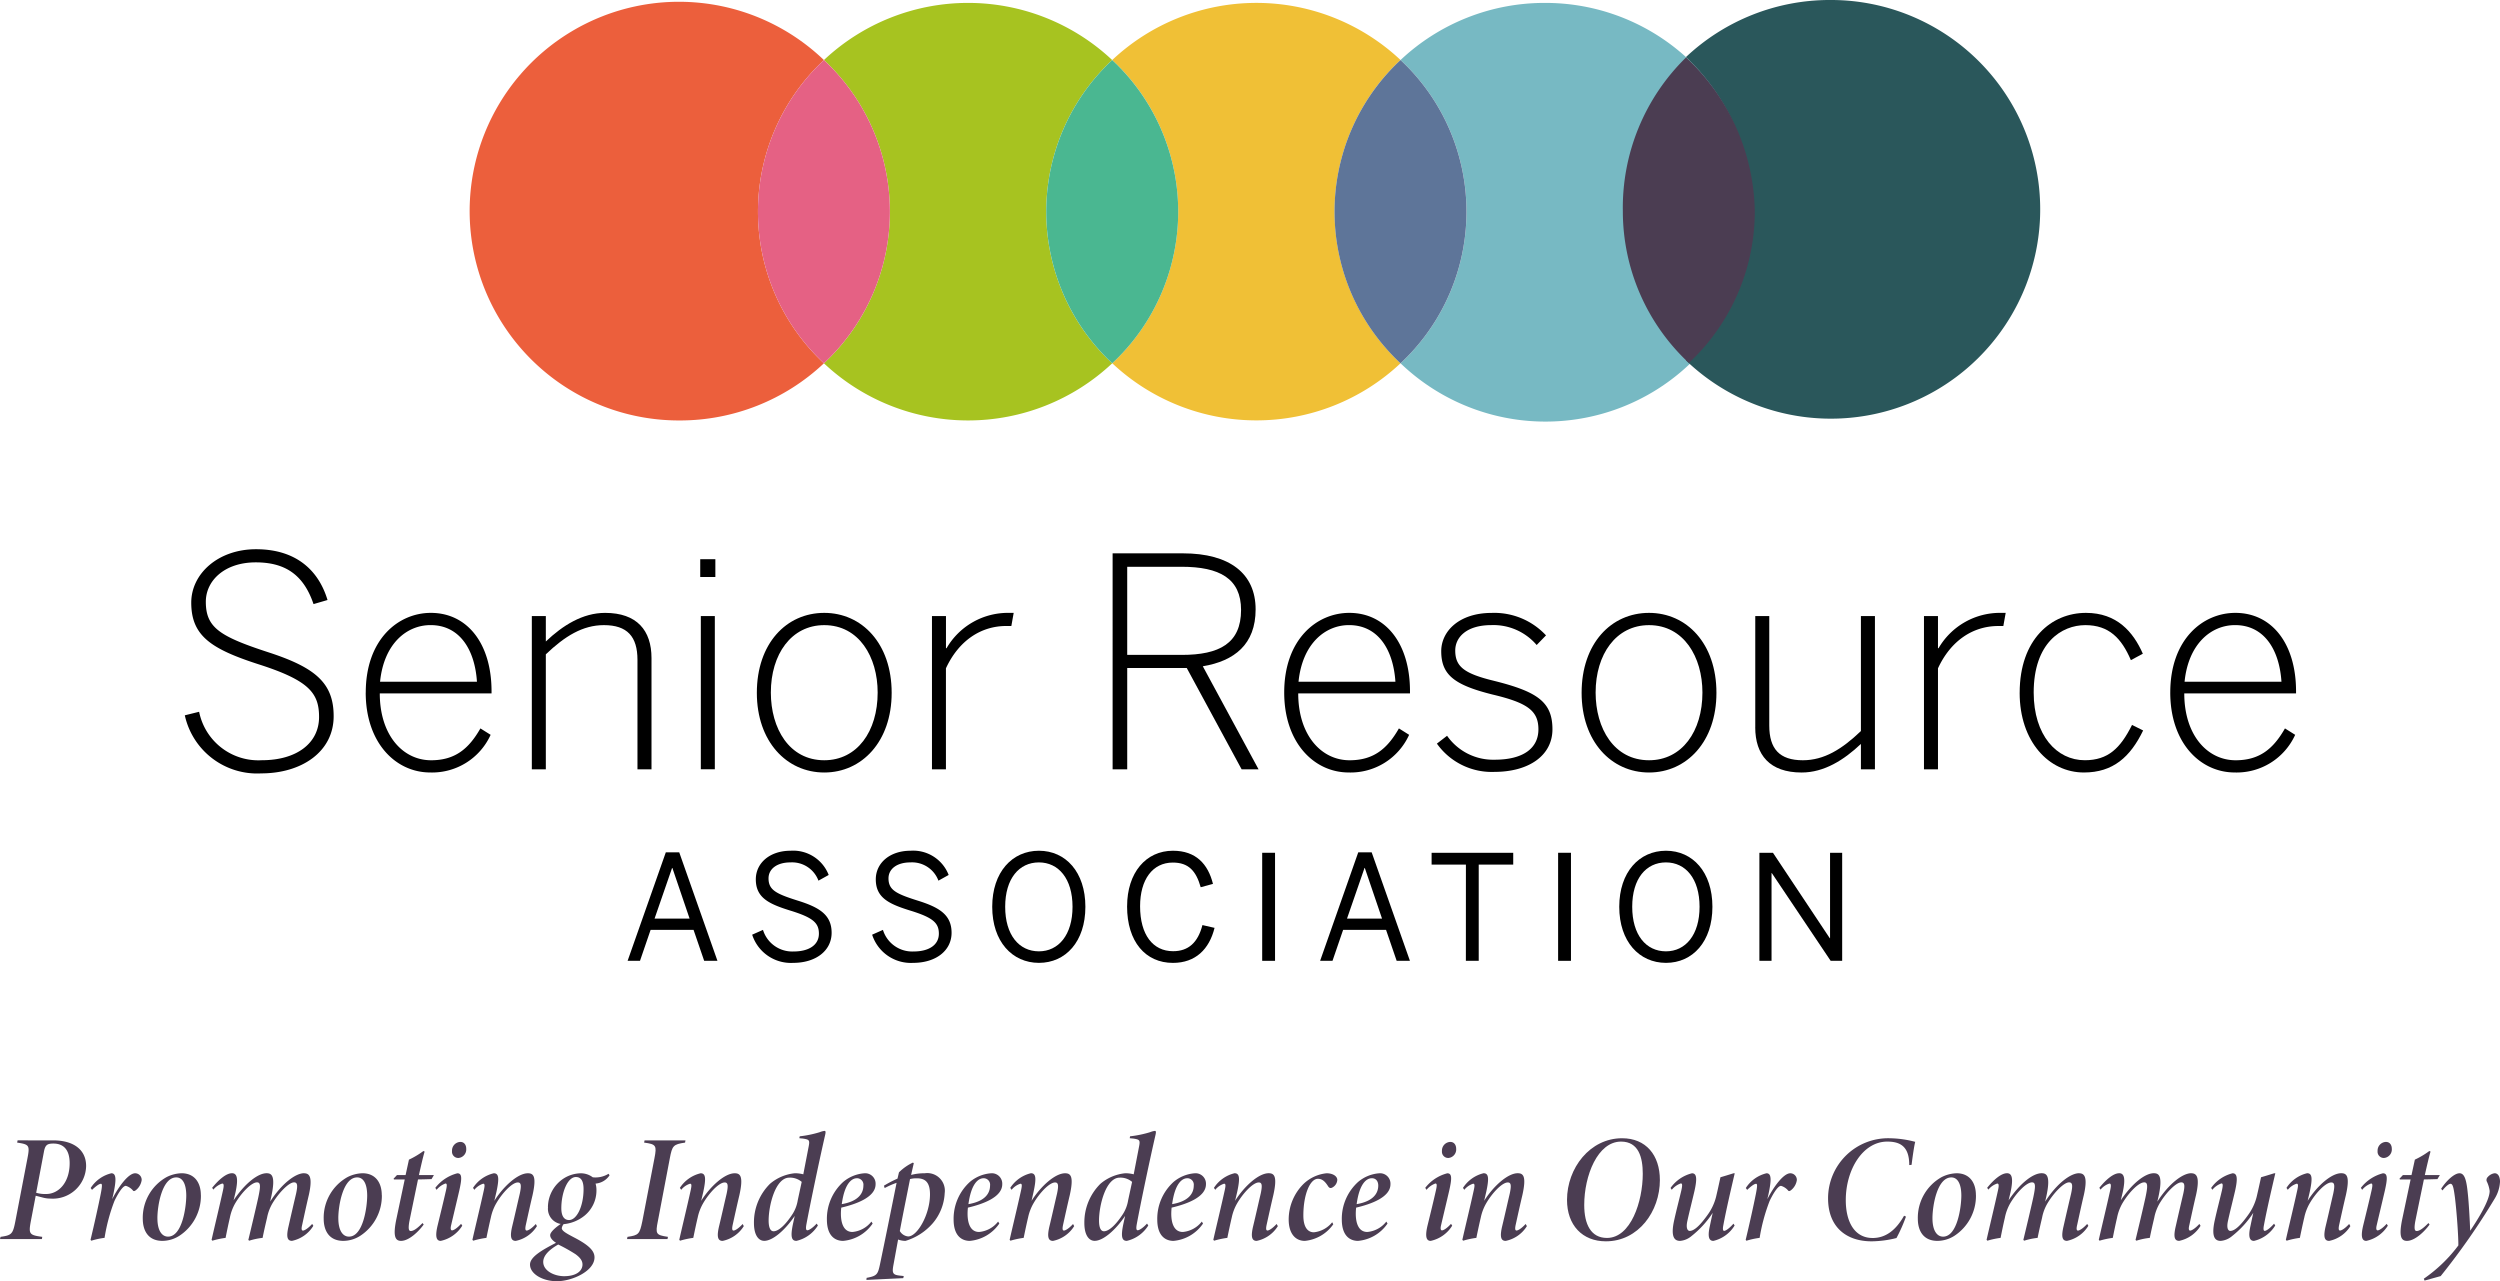 <svg xmlns="http://www.w3.org/2000/svg" xmlns:xlink="http://www.w3.org/1999/xlink" width="282.578" height="144.818" viewBox="0 0 282.578 144.818">
  <defs>
    <clipPath id="clip-path">
      <rect id="Rectangle_562" data-name="Rectangle 562" width="282.578" height="144.818" fill="none"/>
    </clipPath>
  </defs>
  <g id="Group_691" data-name="Group 691" transform="translate(0 0)">
    <g id="Group_606" data-name="Group 606" transform="translate(0 0)" clip-path="url(#clip-path)">
      <path id="Path_63" data-name="Path 63" d="M6.01,87.113c2.373,0,3.73,1.113,3.724,2.9A3.763,3.763,0,0,1,5.72,93.693a3.331,3.331,0,0,1-.821-.1l-.863-.223L3.51,96.123c-.3,1.567-.241,1.693,1.264,1.894l-.038.25H0l.062-.25c1.3-.183,1.4-.327,1.7-1.894L3.1,89.156c.286-1.483.206-1.586-1.162-1.792l.052-.252ZM4.088,93.035a3.616,3.616,0,0,0,1.141.139c1.361,0,2.644-1.252,2.644-3.486,0-1.457-.641-2.215-1.838-2.215-.7,0-.931.164-1.073.944Z" transform="translate(0 41.785)" fill="#4b3d52"/>
      <path id="Path_64" data-name="Path 64" d="M6.931,91.292a3.846,3.846,0,0,1,2.336-1.666c.567,0,.576.722.223,2.372l-.13.558c.756-1.481,1.851-2.93,2.6-2.93a.745.745,0,0,1,.735.774,1.783,1.783,0,0,1-.688,1.162c-.13.078-.21.12-.3.01a1.666,1.666,0,0,0-.8-.524c-.414,0-1.028,1.162-1.287,1.7A20.469,20.469,0,0,0,8.5,96.925,8.856,8.856,0,0,0,7,97.249l-.086-.1c.423-1.753.929-4.048,1.153-5.191.182-.925.169-1.144.022-1.144-.238,0-.673.374-1.009.688Z" transform="translate(3.319 42.99)" fill="#4b3d52"/>
      <path id="Path_65" data-name="Path 65" d="M17.476,92.107A5.387,5.387,0,0,1,15.03,96.7a3.6,3.6,0,0,1-1.9.567c-1.647,0-2.225-1.2-2.225-2.507a5.266,5.266,0,0,1,2.7-4.705,3.98,3.98,0,0,1,1.684-.431c1.426,0,2.181,1.012,2.181,2.481m-4.91,2.606c0,1.429.528,2.077,1.2,2.077,1.611,0,2.061-3.354,2.061-4.651-.006-1.423-.478-2.043-1.129-2.043-1.613,0-2.135,3.208-2.135,4.617" transform="translate(5.233 42.99)" fill="#4b3d52"/>
      <path id="Path_66" data-name="Path 66" d="M26.608,89.626c.59,0,1.017.36.546,2.462-.269,1.135-.5,2.215-.756,3.39-.107.444-.062.627.092.627s.547-.21,1.043-.753l.132.213a3.714,3.714,0,0,1-2.412,1.7c-.512,0-.687-.4-.383-1.674.291-1.295.559-2.446.851-3.687.2-.929.145-1.25-.241-1.25-.57,0-1.7,1.147-2.428,2.357a5.1,5.1,0,0,0-.621,1.66c-.172.722-.371,1.588-.5,2.258a7.651,7.651,0,0,0-1.514.318l-.1-.084c.389-1.62.806-3.365,1.117-4.769.28-1.305.284-1.74-.138-1.74-.608,0-1.7,1.1-2.437,2.326a5.337,5.337,0,0,0-.633,1.691c-.17.722-.348,1.588-.479,2.258a9.426,9.426,0,0,0-1.492.318l-.092-.1c.419-1.839.866-3.667,1.289-5.587.126-.574.1-.772-.086-.772a2.12,2.12,0,0,0-1,.687l-.138-.206c.79-.978,1.616-1.648,2.246-1.648.559,0,.734.574.4,2.134l-.223.929c1.311-1.958,2.773-3.063,3.729-3.063.577,0,1.046.287.53,2.649l-.126.559c1.363-2.117,2.913-3.208,3.823-3.208" transform="translate(7.752 42.99)" fill="#4b3d52"/>
      <path id="Path_67" data-name="Path 67" d="M31.3,92.107A5.387,5.387,0,0,1,28.85,96.7a3.6,3.6,0,0,1-1.9.567c-1.647,0-2.225-1.2-2.225-2.507a5.266,5.266,0,0,1,2.7-4.705,3.98,3.98,0,0,1,1.684-.431c1.426,0,2.181,1.012,2.181,2.481m-4.91,2.606c0,1.429.528,2.077,1.2,2.077,1.611,0,2.061-3.354,2.061-4.651-.006-1.423-.478-2.043-1.129-2.043-1.613,0-2.135,3.208-2.135,4.617" transform="translate(11.862 42.99)" fill="#4b3d52"/>
      <path id="Path_68" data-name="Path 68" d="M34.354,91.1c-.521.016-1,.03-1.529.038-.57,2.754-.914,4.424-.985,4.782-.126.761-.078,1.046.167,1.046.33,0,.747-.308,1.329-.9l.13.17c-.576.8-1.668,1.845-2.56,1.845-.666,0-.94-.531-.51-2.544l.928-4.4H30.1l-.034-.09.383-.405h.972L31.8,88.9a9.327,9.327,0,0,0,1.634-.975l.138.062c-.206.691-.439,1.746-.645,2.656h1.694Z" transform="translate(14.424 42.176)" fill="#4b3d52"/>
      <path id="Path_69" data-name="Path 69" d="M36.3,96.7a3.789,3.789,0,0,1-2.434,1.719c-.508,0-.654-.513-.339-1.792.389-1.605.642-2.632.934-3.909.126-.574.126-.786-.056-.786a2.276,2.276,0,0,0-1.009.718l-.142-.229a4.621,4.621,0,0,1,2.489-1.642c.547,0,.534.574.209,2.006-.3,1.29-.608,2.567-.906,3.846-.108.444-.034.6.1.6.163,0,.53-.2,1.021-.74Zm.448-8.689a.964.964,0,0,1-.883,1.036.708.708,0,0,1-.722-.784.978.978,0,0,1,.934-1.031c.462,0,.672.37.672.78" transform="translate(15.95 41.84)" fill="#4b3d52"/>
      <path id="Path_70" data-name="Path 70" d="M43.378,95.6a3.677,3.677,0,0,1-2.393,1.669c-.519,0-.7-.414-.392-1.691s.555-2.4.846-3.64c.2-.935.155-1.274-.219-1.274-.658,0-1.8,1.237-2.456,2.387a5.449,5.449,0,0,0-.595,1.577c-.17.716-.364,1.635-.5,2.3a9.425,9.425,0,0,0-1.492.32l-.092-.1c.363-1.61.866-3.667,1.289-5.589.126-.573.112-.753-.07-.753a2.094,2.094,0,0,0-1,.691l-.149-.22A3.855,3.855,0,0,1,38.5,89.626c.58,0,.63.574.3,2.11l-.237,1.006c1.073-1.7,2.69-3.116,3.788-3.116.613,0,1.021.3.528,2.492-.269,1.133-.5,2.185-.744,3.294-.114.51-.068.69.086.69s.528-.192,1.031-.741Z" transform="translate(17.312 42.99)" fill="#4b3d52"/>
      <path id="Path_71" data-name="Path 71" d="M44.373,95.287a.942.942,0,0,0-.294.536c0,.311.482.582,1.434,1.079,1.7.888,2.265,1.524,2.265,2.233,0,1.54-2.52,2.693-4.251,2.693-1.62,0-3.039-.83-3.039-1.882,0-.852,1.3-1.616,2.943-2.459-.442-.281-.675-.6-.663-.874.01-.318.516-.808,1.287-1.324Zm2.046,4.643c0-.441-.29-.789-.778-1.151a18.509,18.509,0,0,0-1.965-1.1c-1.011.58-1.694,1.24-1.694,1.966,0,1.022,1.27,1.614,2.359,1.614,1.415,0,2.079-.616,2.079-1.326m-3.906-6.494a3.9,3.9,0,0,1,1.866-3.28,3.716,3.716,0,0,1,1.8-.53,2.227,2.227,0,0,1,1.4.453,2.8,2.8,0,0,0,1.784-.4l.114.172a2.08,2.08,0,0,1-1.58.938,2.694,2.694,0,0,1,.1.771,3.67,3.67,0,0,1-1.358,2.863,4.39,4.39,0,0,1-2.385.954,1.741,1.741,0,0,1-1.731-1.944m4.016-2.029c0-.885-.272-1.357-.866-1.357-.956,0-1.647,1.787-1.647,3.53,0,.84.291,1.333.872,1.333.855,0,1.641-1.52,1.641-3.507" transform="translate(19.42 42.99)" fill="#4b3d52"/>
      <path id="Path_72" data-name="Path 72" d="M54.459,87.365c-1.333.194-1.452.348-1.721,1.767l-1.351,7.1c-.29,1.465-.228,1.58,1.139,1.786l-.052.25H47.9l.052-.25c1.265-.189,1.373-.3,1.682-1.786L51,89.131c.278-1.441.192-1.585-1.169-1.767l.052-.252h4.624Z" transform="translate(22.974 41.785)" fill="#4b3d52"/>
      <path id="Path_73" data-name="Path 73" d="M59.18,95.6a3.677,3.677,0,0,1-2.393,1.669c-.519,0-.7-.414-.392-1.691s.555-2.4.846-3.64c.2-.935.155-1.274-.219-1.274-.658,0-1.8,1.237-2.456,2.387a5.449,5.449,0,0,0-.595,1.577c-.17.716-.364,1.635-.5,2.3a9.425,9.425,0,0,0-1.492.32l-.092-.1c.363-1.61.866-3.667,1.289-5.589.126-.573.112-.753-.07-.753a2.094,2.094,0,0,0-1,.691l-.149-.22A3.855,3.855,0,0,1,54.3,89.626c.58,0,.63.574.3,2.11l-.237,1.006c1.073-1.7,2.69-3.116,3.788-3.116.613,0,1.021.3.528,2.492-.269,1.133-.5,2.185-.744,3.294-.114.51-.068.69.086.69s.528-.192,1.031-.741Z" transform="translate(24.891 42.99)" fill="#4b3d52"/>
      <path id="Path_74" data-name="Path 74" d="M64.82,97.079a3.876,3.876,0,0,1-2.425,1.74c-.537,0-.7-.432-.4-1.873L62.2,96c-1.132,1.672-2.517,2.816-3.442,2.816-.635,0-1.165-.626-1.165-2.02a6.145,6.145,0,0,1,1.82-4.433,5.088,5.088,0,0,1,2.81-1.188,3.825,3.825,0,0,1,.948.121l.607-3.143c.144-.744.052-.784-.657-.9-.138-.01-.283-.022-.4-.04L62.766,87a12.213,12.213,0,0,0,2.268-.468,2.133,2.133,0,0,1,.536-.144c.12,0,.154.1.068.468C64.9,90.092,63.9,94.9,63.515,96.987c-.08.465-.034.636.118.636s.547-.209,1.049-.756Zm-2.845-1.324a4.113,4.113,0,0,0,.571-1.54l.445-2.064a2.035,2.035,0,0,0-1.4-.479c-1.576,0-2.338,3.155-2.338,4.849,0,.8.2,1.213.558,1.213.545,0,1.324-.681,2.165-1.978" transform="translate(27.627 41.438)" fill="#4b3d52"/>
      <path id="Path_75" data-name="Path 75" d="M65,97.268c-.821,0-1.833-.475-1.833-2.421a5.616,5.616,0,0,1,1.86-4.257,4.166,4.166,0,0,1,2.367-.963,1.177,1.177,0,0,1,1.277,1.238c0,1.5-2.279,2.267-3.881,2.644a6.664,6.664,0,0,0-.04.684c0,1.068.314,2.067,1.305,2.067A3.067,3.067,0,0,0,68.2,95.086l.138.222A4.523,4.523,0,0,1,65,97.268m-.152-4.153c1.932-.333,2.444-1.268,2.444-2.1a.73.73,0,0,0-.719-.829c-.639,0-1.415.642-1.725,2.933" transform="translate(30.298 42.991)" fill="#4b3d52"/>
      <path id="Path_76" data-name="Path 76" d="M71.235,90.208a5.69,5.69,0,0,1,1.534-.189,1.987,1.987,0,0,1,2.264,2.242,5.656,5.656,0,0,1-1.351,3.409,6.615,6.615,0,0,1-3.079,1.99,2.349,2.349,0,0,1-.837-.154l-.515,2.813c-.189.99-.115,1.187.774,1.273l.379.041-.052.24-4.167.2.022-.234c1.2-.218,1.271-.41,1.518-1.557.522-2.489,1.281-6.24,1.87-9.186a9.373,9.373,0,0,0-1.348.595l-.08-.269a12.859,12.859,0,0,1,1.531-.8l.166-.707a5.583,5.583,0,0,1,1.576-1.105l.1.068Zm-1.27,6.346a1.22,1.22,0,0,0,.941.605c1.024,0,2.465-2.468,2.465-4.765,0-1.418-.587-1.807-1.5-1.807a3.034,3.034,0,0,0-.755.086c-.383,1.949-.795,3.931-1.156,5.88" transform="translate(31.747 42.598)" fill="#4b3d52"/>
      <path id="Path_77" data-name="Path 77" d="M74.678,97.268c-.821,0-1.833-.475-1.833-2.421A5.616,5.616,0,0,1,74.7,90.59a4.166,4.166,0,0,1,2.367-.963,1.177,1.177,0,0,1,1.277,1.238c0,1.5-2.279,2.267-3.881,2.644a6.666,6.666,0,0,0-.04.684c0,1.068.314,2.067,1.305,2.067a3.067,3.067,0,0,0,2.147-1.175l.138.222a4.523,4.523,0,0,1-3.34,1.961m-.152-4.153c1.932-.333,2.444-1.268,2.444-2.1a.73.73,0,0,0-.719-.829c-.639,0-1.415.642-1.725,2.933" transform="translate(34.942 42.991)" fill="#4b3d52"/>
      <path id="Path_78" data-name="Path 78" d="M84.418,95.6a3.677,3.677,0,0,1-2.393,1.669c-.519,0-.7-.414-.392-1.691s.555-2.4.846-3.64c.2-.935.155-1.274-.219-1.274-.658,0-1.8,1.237-2.456,2.387a5.449,5.449,0,0,0-.595,1.577c-.17.716-.364,1.635-.5,2.3a9.425,9.425,0,0,0-1.492.32l-.092-.1c.363-1.61.866-3.667,1.289-5.589.126-.573.112-.753-.07-.753a2.094,2.094,0,0,0-1,.691l-.149-.22a3.855,3.855,0,0,1,2.332-1.656c.58,0,.63.574.3,2.11L79.6,92.742c1.073-1.7,2.69-3.116,3.788-3.116.613,0,1.021.3.528,2.492-.269,1.133-.5,2.185-.744,3.294-.114.51-.068.69.086.69s.528-.192,1.031-.741Z" transform="translate(36.997 42.99)" fill="#4b3d52"/>
      <path id="Path_79" data-name="Path 79" d="M90.058,97.079a3.876,3.876,0,0,1-2.425,1.74c-.537,0-.7-.432-.4-1.873L87.44,96c-1.132,1.672-2.517,2.816-3.442,2.816-.635,0-1.165-.626-1.165-2.02a6.145,6.145,0,0,1,1.82-4.433,5.089,5.089,0,0,1,2.81-1.188,3.825,3.825,0,0,1,.948.121l.607-3.143c.144-.744.052-.784-.657-.9-.138-.01-.283-.022-.4-.04L88,87a12.214,12.214,0,0,0,2.268-.468,2.133,2.133,0,0,1,.536-.144c.12,0,.154.1.068.468-.74,3.233-1.742,8.038-2.123,10.128-.08.465-.034.636.118.636s.547-.209,1.049-.756Zm-2.845-1.324a4.113,4.113,0,0,0,.571-1.54l.445-2.064a2.035,2.035,0,0,0-1.4-.479c-1.576,0-2.338,3.155-2.338,4.849,0,.8.2,1.213.558,1.213.545,0,1.324-.681,2.165-1.978" transform="translate(39.733 41.438)" fill="#4b3d52"/>
      <path id="Path_80" data-name="Path 80" d="M90.236,97.268c-.821,0-1.833-.475-1.833-2.421a5.616,5.616,0,0,1,1.86-4.257,4.166,4.166,0,0,1,2.367-.963,1.177,1.177,0,0,1,1.277,1.238c0,1.5-2.279,2.267-3.881,2.644a6.668,6.668,0,0,0-.04.684c0,1.068.314,2.067,1.305,2.067a3.067,3.067,0,0,0,2.147-1.175l.138.222a4.523,4.523,0,0,1-3.34,1.961m-.152-4.153c1.932-.333,2.444-1.268,2.444-2.1a.73.73,0,0,0-.719-.829c-.639,0-1.415.642-1.725,2.933" transform="translate(42.404 42.991)" fill="#4b3d52"/>
      <path id="Path_81" data-name="Path 81" d="M99.976,95.6a3.677,3.677,0,0,1-2.393,1.669c-.519,0-.7-.414-.392-1.691s.555-2.4.846-3.64c.2-.935.157-1.274-.218-1.274-.658,0-1.8,1.237-2.458,2.387a5.448,5.448,0,0,0-.595,1.577c-.17.716-.364,1.635-.5,2.3a9.425,9.425,0,0,0-1.492.32l-.092-.1c.363-1.61.866-3.667,1.289-5.589.126-.573.112-.753-.07-.753a2.094,2.094,0,0,0-1,.691l-.148-.22a3.849,3.849,0,0,1,2.33-1.656c.58,0,.63.574.3,2.11l-.237,1.006c1.073-1.7,2.69-3.116,3.788-3.116.613,0,1.021.3.528,2.492-.269,1.133-.5,2.185-.744,3.294-.114.51-.07.69.086.69s.528-.192,1.031-.741Z" transform="translate(44.46 42.99)" fill="#4b3d52"/>
      <path id="Path_82" data-name="Path 82" d="M103.48,95.395a4.456,4.456,0,0,1-3.212,1.873c-1.083,0-1.826-.842-1.826-2.419a5.687,5.687,0,0,1,1.657-4,4.411,4.411,0,0,1,2.625-1.224c.687,0,1.206.314,1.212.752a1.043,1.043,0,0,1-.547.851c-.215.126-.37.067-.506-.155-.348-.543-.667-.824-1.139-.824-.88,0-1.644,1.752-1.644,4.148,0,1.352.513,1.9,1.191,1.9a3.064,3.064,0,0,0,2.07-1.136Z" transform="translate(47.22 42.991)" fill="#4b3d52"/>
      <path id="Path_83" data-name="Path 83" d="M104.333,97.268c-.821,0-1.833-.475-1.833-2.421a5.616,5.616,0,0,1,1.86-4.257,4.166,4.166,0,0,1,2.367-.963A1.177,1.177,0,0,1,108,90.865c0,1.5-2.279,2.267-3.881,2.644a6.668,6.668,0,0,0-.04.684c0,1.068.314,2.067,1.305,2.067a3.069,3.069,0,0,0,2.147-1.175l.136.222a4.518,4.518,0,0,1-3.338,1.961m-.152-4.153c1.934-.333,2.443-1.268,2.443-2.1,0-.479-.256-.829-.718-.829-.639,0-1.415.642-1.725,2.933" transform="translate(49.166 42.991)" fill="#4b3d52"/>
      <path id="Path_84" data-name="Path 84" d="M111.919,96.7a3.786,3.786,0,0,1-2.431,1.719c-.508,0-.656-.513-.342-1.792.392-1.605.644-2.632.934-3.909.127-.574.127-.786-.055-.786a2.276,2.276,0,0,0-1.009.718l-.142-.229a4.621,4.621,0,0,1,2.489-1.642c.546,0,.534.574.209,2.006-.3,1.29-.608,2.567-.906,3.846-.108.444-.034.6.1.6.161,0,.53-.2,1.021-.74Zm.45-8.689a.964.964,0,0,1-.883,1.036.709.709,0,0,1-.724-.784.981.981,0,0,1,.935-1.031c.462,0,.672.37.672.78" transform="translate(52.224 41.84)" fill="#4b3d52"/>
      <path id="Path_85" data-name="Path 85" d="M119,95.6a3.677,3.677,0,0,1-2.393,1.669c-.519,0-.7-.414-.392-1.691s.555-2.4.846-3.64c.2-.935.157-1.274-.218-1.274-.658,0-1.8,1.237-2.458,2.387a5.449,5.449,0,0,0-.595,1.577c-.17.716-.365,1.635-.5,2.3a9.425,9.425,0,0,0-1.492.32l-.093-.1c.364-1.61.867-3.667,1.289-5.589.127-.573.114-.753-.068-.753a2.087,2.087,0,0,0-1,.691l-.148-.22a3.85,3.85,0,0,1,2.329-1.656c.582,0,.632.574.3,2.11l-.235,1.006c1.073-1.7,2.69-3.116,3.788-3.116.613,0,1.021.3.528,2.492-.269,1.133-.5,2.185-.744,3.294-.114.51-.07.69.086.69s.528-.192,1.031-.741Z" transform="translate(53.585 42.99)" fill="#4b3d52"/>
      <path id="Path_86" data-name="Path 86" d="M130.2,91.673c0,3.538-2.419,6.928-6.107,6.928-2.66,0-4.39-1.829-4.39-4.68,0-3.6,2.6-6.971,6.223-6.971,2.694,0,4.273,1.9,4.273,4.723m-8.55,2.82c0,2.187.758,3.726,2.569,3.726,2.7,0,4.048-4.13,4.048-7.25,0-1.833-.456-3.641-2.455-3.641-2.647,0-4.162,3.846-4.162,7.166" transform="translate(57.419 41.707)" fill="#4b3d52"/>
      <path id="Path_87" data-name="Path 87" d="M134.856,95.526a3.811,3.811,0,0,1-2.4,1.742c-.468,0-.688-.4-.4-1.674.109-.524.2-.953.323-1.494a10.979,10.979,0,0,1-2.41,2.634,2.273,2.273,0,0,1-1.275.534c-.586,0-1.117-.355-.66-2.376.235-1.071.555-2.289.8-3.326.126-.573.124-.795-.058-.795a2.289,2.289,0,0,0-1.025.722l-.136-.21a4.2,4.2,0,0,1,2.421-1.656c.531,0,.6.573.283,1.995-.275,1.188-.574,2.33-.806,3.4-.188.866.056,1.119.269,1.119.57,0,1.3-.812,1.986-1.768a5.961,5.961,0,0,0,.987-2.067c.167-.7.32-1.412.5-2.231.494-.142,1-.3,1.486-.451h.127c-.4,1.722-.96,4.1-1.283,5.852-.092.444-.056.66.086.66.167,0,.562-.253,1.054-.814Z" transform="translate(61.21 42.991)" fill="#4b3d52"/>
      <path id="Path_88" data-name="Path 88" d="M133.367,91.292a3.846,3.846,0,0,1,2.336-1.666c.568,0,.576.722.223,2.372l-.13.558c.756-1.481,1.851-2.93,2.6-2.93a.746.746,0,0,1,.737.774,1.787,1.787,0,0,1-.687,1.162c-.132.078-.212.12-.3.01a1.669,1.669,0,0,0-.8-.524c-.414,0-1.027,1.162-1.286,1.7a20.564,20.564,0,0,0-1.132,4.18,8.856,8.856,0,0,0-1.492.324l-.086-.1c.422-1.753.929-4.048,1.153-5.191.182-.925.17-1.144.021-1.144-.238,0-.673.374-1.008.688Z" transform="translate(63.966 42.99)" fill="#4b3d52"/>
      <path id="Path_89" data-name="Path 89" d="M148.451,95.808a17.346,17.346,0,0,1-1.074,2.421,11.9,11.9,0,0,1-2.81.373c-2.86,0-4.921-1.608-4.921-4.858a6.793,6.793,0,0,1,6.978-6.793,11.789,11.789,0,0,1,2.871.405c-.132.531-.29,1.639-.41,2.6l-.263.028c.01-2.217-1.147-2.655-2.486-2.655-2.751,0-4.688,3.153-4.688,6.617,0,2.388.944,4.279,3.038,4.279,1.465,0,2.626-.876,3.55-2.518Z" transform="translate(66.983 41.707)" fill="#4b3d52"/>
      <path id="Path_90" data-name="Path 90" d="M153.071,92.107a5.387,5.387,0,0,1-2.446,4.594,3.6,3.6,0,0,1-1.9.567c-1.647,0-2.225-1.2-2.225-2.507a5.266,5.266,0,0,1,2.7-4.705,3.98,3.98,0,0,1,1.684-.431c1.426,0,2.181,1.012,2.181,2.481m-4.91,2.606c0,1.429.528,2.077,1.2,2.077,1.611,0,2.063-3.354,2.063-4.651-.007-1.423-.478-2.043-1.129-2.043-1.611,0-2.135,3.208-2.135,4.617" transform="translate(70.274 42.99)" fill="#4b3d52"/>
      <path id="Path_91" data-name="Path 91" d="M162.2,89.626c.589,0,1.017.36.546,2.462-.269,1.135-.5,2.215-.756,3.39-.108.444-.062.627.093.627s.545-.21,1.042-.753l.132.213a3.71,3.71,0,0,1-2.412,1.7c-.513,0-.688-.4-.385-1.674.293-1.295.561-2.446.852-3.687.2-.929.145-1.25-.241-1.25-.57,0-1.7,1.147-2.428,2.357a5.1,5.1,0,0,0-.621,1.66c-.17.722-.371,1.588-.5,2.258a7.651,7.651,0,0,0-1.514.318l-.1-.084c.389-1.62.808-3.365,1.117-4.769.278-1.305.284-1.74-.139-1.74-.607,0-1.7,1.1-2.436,2.326a5.337,5.337,0,0,0-.633,1.691c-.17.722-.348,1.588-.479,2.258a9.462,9.462,0,0,0-1.492.318l-.093-.1c.42-1.839.867-3.667,1.29-5.587.126-.574.1-.772-.086-.772a2.113,2.113,0,0,0-1,.687l-.138-.206c.79-.978,1.616-1.648,2.246-1.648.559,0,.734.574.4,2.134l-.223.929c1.311-1.958,2.773-3.063,3.73-3.063.576,0,1.045.287.53,2.649l-.127.559c1.363-2.117,2.915-3.208,3.823-3.208" transform="translate(72.792 42.99)" fill="#4b3d52"/>
      <path id="Path_92" data-name="Path 92" d="M170.77,89.626c.59,0,1.017.36.546,2.462-.269,1.135-.5,2.215-.756,3.39-.108.444-.062.627.093.627s.545-.21,1.042-.753l.132.213a3.711,3.711,0,0,1-2.412,1.7c-.513,0-.688-.4-.385-1.674.293-1.295.561-2.446.852-3.687.2-.929.145-1.25-.241-1.25-.57,0-1.7,1.147-2.428,2.357a5.1,5.1,0,0,0-.621,1.66c-.17.722-.371,1.588-.5,2.258a7.65,7.65,0,0,0-1.514.318l-.1-.084c.389-1.62.808-3.365,1.117-4.769.278-1.305.284-1.74-.139-1.74-.607,0-1.7,1.1-2.436,2.326a5.336,5.336,0,0,0-.633,1.691c-.17.722-.348,1.588-.479,2.258a9.462,9.462,0,0,0-1.492.318l-.092-.1c.419-1.839.866-3.667,1.289-5.587.126-.574.1-.772-.086-.772a2.113,2.113,0,0,0-1,.687l-.138-.206c.79-.978,1.616-1.648,2.246-1.648.559,0,.734.574.4,2.134l-.223.929c1.311-1.958,2.773-3.063,3.73-3.063.576,0,1.045.287.53,2.649l-.127.559c1.363-2.117,2.915-3.208,3.823-3.208" transform="translate(76.903 42.99)" fill="#4b3d52"/>
      <path id="Path_93" data-name="Path 93" d="M176.152,95.526a3.811,3.811,0,0,1-2.4,1.742c-.468,0-.688-.4-.4-1.674.109-.524.2-.953.321-1.494a10.947,10.947,0,0,1-2.409,2.634,2.272,2.272,0,0,1-1.275.534c-.586,0-1.117-.355-.66-2.376.235-1.071.555-2.289.8-3.326.126-.573.124-.795-.058-.795a2.281,2.281,0,0,0-1.025.722l-.136-.21a4.2,4.2,0,0,1,2.421-1.656c.531,0,.6.573.283,1.995-.275,1.188-.574,2.33-.806,3.4-.188.866.056,1.119.269,1.119.57,0,1.3-.812,1.986-1.768a5.961,5.961,0,0,0,.987-2.067c.167-.7.32-1.412.5-2.231.494-.142,1-.3,1.486-.451h.127c-.4,1.722-.96,4.1-1.283,5.852-.092.444-.056.66.086.66.169,0,.562-.253,1.054-.814Z" transform="translate(81.019 42.991)" fill="#4b3d52"/>
      <path id="Path_94" data-name="Path 94" d="M181.906,95.6a3.677,3.677,0,0,1-2.393,1.669c-.519,0-.7-.414-.392-1.691s.555-2.4.846-3.64c.2-.935.157-1.274-.217-1.274-.658,0-1.8,1.237-2.458,2.387a5.45,5.45,0,0,0-.595,1.577c-.17.716-.365,1.635-.5,2.3a9.425,9.425,0,0,0-1.491.32l-.092-.1c.363-1.61.866-3.667,1.287-5.589.127-.573.114-.753-.068-.753a2.087,2.087,0,0,0-1,.691l-.148-.22a3.85,3.85,0,0,1,2.329-1.656c.582,0,.632.574.3,2.11l-.235,1.006c1.073-1.7,2.69-3.116,3.788-3.116.613,0,1.021.3.528,2.492-.269,1.133-.5,2.185-.744,3.294-.114.51-.07.69.086.69s.528-.192,1.031-.741Z" transform="translate(83.759 42.99)" fill="#4b3d52"/>
      <path id="Path_95" data-name="Path 95" d="M183.392,96.7a3.785,3.785,0,0,1-2.431,1.719c-.508,0-.655-.513-.342-1.792.392-1.605.644-2.632.934-3.909.127-.574.127-.786-.055-.786a2.276,2.276,0,0,0-1.009.718l-.142-.229a4.621,4.621,0,0,1,2.489-1.642c.546,0,.534.574.209,2.006-.3,1.29-.608,2.567-.906,3.846-.108.444-.034.6.1.6.161,0,.53-.2,1.021-.74Zm.45-8.689a.964.964,0,0,1-.883,1.036.709.709,0,0,1-.724-.784.981.981,0,0,1,.935-1.031c.462,0,.672.37.672.78" transform="translate(86.507 41.84)" fill="#4b3d52"/>
      <path id="Path_96" data-name="Path 96" d="M187.582,91.1c-.521.016-1,.03-1.527.038-.571,2.754-.914,4.424-.985,4.782-.126.761-.08,1.046.166,1.046.331,0,.749-.308,1.33-.9l.129.17c-.574.8-1.666,1.845-2.558,1.845-.667,0-.941-.531-.512-2.544l.928-4.4h-1.218l-.036-.09.385-.405h.971l.379-1.743a9.437,9.437,0,0,0,1.634-.975l.138.062c-.206.691-.439,1.746-.647,2.656h1.7Z" transform="translate(87.922 42.176)" fill="#4b3d52"/>
      <path id="Path_97" data-name="Path 97" d="M187.112,91.379c.553-.866,1.469-1.753,2.079-1.753.592,0,.79.829.934,2.277.12,1.105.219,2.946.271,4.22.655-.971,2.2-3.338,2.2-4.5a3.5,3.5,0,0,0-.34-1.105.474.474,0,0,1,.13-.472,1.262,1.262,0,0,1,.768-.423c.376,0,.592.343.614.925a4.1,4.1,0,0,1-.614,1.962,78.364,78.364,0,0,1-6.095,8.739l-1.824.508-.078-.216a16.651,16.651,0,0,0,3.9-3.757c.018-.911-.185-3.828-.389-5.445-.144-1.068-.229-1.524-.5-1.524-.149,0-.473.206-.906.752Z" transform="translate(88.813 42.99)" fill="#4b3d52"/>
      <path id="Path_98" data-name="Path 98" d="M75.921,6.683A23.662,23.662,0,1,0,59.628,47.419a23.725,23.725,0,0,0,16.294-6.462,23.42,23.42,0,0,1,0-34.274" transform="translate(17.208 0.106)" fill="#ec5f3c"/>
      <path id="Path_99" data-name="Path 99" d="M123.281.223a23.733,23.733,0,0,0-16.294,6.456,23.427,23.427,0,0,1,0,34.278A23.662,23.662,0,1,0,123.281.223" transform="translate(51.318 0.106)" fill="#77b9c3"/>
      <path id="Path_100" data-name="Path 100" d="M95.526,6.683a23.777,23.777,0,0,0-32.587,0,23.425,23.425,0,0,1,0,34.274,23.777,23.777,0,0,0,32.587,0,23.421,23.421,0,0,1,0-34.274" transform="translate(30.19 0.106)" fill="#a7c320"/>
      <path id="Path_101" data-name="Path 101" d="M65.356,4.589a23.42,23.42,0,0,0,0,34.274,23.423,23.423,0,0,0,0-34.274" transform="translate(27.773 2.2)" fill="#e56184"/>
      <path id="Path_102" data-name="Path 102" d="M117.552,6.679a23.787,23.787,0,0,0-32.59,0,23.42,23.42,0,0,1,0,34.272,23.784,23.784,0,0,0,32.591,0,23.422,23.422,0,0,1,0-34.278" transform="translate(40.754 0.106)" fill="#f0c036"/>
      <path id="Path_103" data-name="Path 103" d="M109.4,4.586a23.422,23.422,0,0,0,0,34.278,23.425,23.425,0,0,0,0-34.278" transform="translate(48.901 2.199)" fill="#5e7599"/>
      <path id="Path_104" data-name="Path 104" d="M87.379,4.589a23.421,23.421,0,0,0,0,34.274,23.418,23.418,0,0,0,0-34.274" transform="translate(38.337 2.2)" fill="#4ab791"/>
      <path id="Path_105" data-name="Path 105" d="M145.08,0a23.734,23.734,0,0,0-16.294,6.456,23.426,23.426,0,0,1,0,34.278A23.662,23.662,0,1,0,145.08,0" transform="translate(61.775 -0.001)" fill="#2a575b"/>
      <path id="Path_106" data-name="Path 106" d="M14.118,60.728l1.617-.4a6.829,6.829,0,0,0,7.092,5.476c3.958,0,6.465-1.947,6.465-4.881,0-2.7-1.122-4.124-6.762-5.938-5.444-1.749-7.685-3.233-7.685-6.993,0-3.267,3.035-6.037,7.321-6.037,4.488,0,7.06,2.342,8.082,5.74l-1.582.462c-1.156-3.431-3.332-4.717-6.533-4.717-3.5,0-5.641,2.045-5.641,4.454,0,2.936,1.583,3.924,7.159,5.74,5.244,1.715,7.29,3.462,7.29,7.19,0,4.059-3.662,6.468-8.181,6.468a8.369,8.369,0,0,1-8.643-6.565" transform="translate(6.772 20.125)"/>
      <path id="Path_107" data-name="Path 107" d="M27.94,55.823c0-6,3.662-9.005,7.357-9.005,4.09,0,6.861,3.43,6.861,8.874v.231H29.525c0,4.717,2.606,7.554,5.8,7.554,2.7,0,4.256-1.287,5.575-3.6l1.154.725a7.261,7.261,0,0,1-6.829,4.256c-3.892,0-7.29-3.332-7.29-9.038M40.508,54.6c-.231-3.563-1.913-6.4-5.244-6.4-2.706,0-5.278,2.111-5.707,6.4Z" transform="translate(13.402 22.456)"/>
      <path id="Path_108" data-name="Path 108" d="M40.626,47.181h1.583v2.871c1.913-1.816,4.156-3.233,6.7-3.233,3.594,0,5.244,1.98,5.244,5.112V64.5H52.567V52.129c0-2.638-1.154-3.926-3.794-3.926-2.407,0-4.42,1.255-6.564,3.3v13H40.626Z" transform="translate(19.487 22.456)"/>
      <path id="Path_109" data-name="Path 109" d="M53.49,42.716H55.2v2.012H53.49Zm.067,6.431H55.14V66.465H53.557Z" transform="translate(25.658 20.489)"/>
      <path id="Path_110" data-name="Path 110" d="M57.815,55.856c0-5.574,3.331-9.038,7.619-9.038,4.256,0,7.62,3.464,7.62,9.038,0,5.509-3.365,9.005-7.62,9.005s-7.619-3.5-7.619-9.005m13.656-.033c0-4.025-2.111-7.619-6.037-7.619-3.727,0-6.036,3.3-6.036,7.619,0,4.057,2.077,7.653,6.036,7.653,3.727,0,6.037-3.266,6.037-7.653" transform="translate(27.732 22.456)"/>
      <path id="Path_111" data-name="Path 111" d="M71.192,47.181h1.583v3.63h.067a8.019,8.019,0,0,1,7.125-3.992h.462L80.165,48.3H79.6c-2.936,0-5.41,1.715-6.829,4.784V64.5H71.192Z" transform="translate(34.149 22.456)"/>
      <path id="Path_112" data-name="Path 112" d="M84.992,42.27h7.95c5.311,0,8.214,2.308,8.214,6.333,0,3.958-2.407,5.839-5.97,6.432l6.3,11.645H99.573l-6.2-11.447h-6.73V66.68h-1.65Zm7.819,11.479c4.223,0,6.7-1.287,6.7-5.08,0-3.563-2.441-4.881-6.728-4.881H86.642v9.961Z" transform="translate(40.768 20.275)"/>
      <path id="Path_113" data-name="Path 113" d="M98.1,55.823c0-6,3.661-9.005,7.357-9.005,4.09,0,6.86,3.43,6.86,8.874v.231H99.684c0,4.717,2.607,7.554,5.806,7.554,2.7,0,4.256-1.287,5.575-3.6l1.154.725a7.261,7.261,0,0,1-6.829,4.256c-3.892,0-7.29-3.332-7.29-9.038M110.669,54.6c-.231-3.563-1.913-6.4-5.245-6.4-2.7,0-5.277,2.111-5.706,6.4Z" transform="translate(47.056 22.456)"/>
      <path id="Path_114" data-name="Path 114" d="M109.761,61.6l1.154-.891a6.348,6.348,0,0,0,5.377,2.706c3.266,0,4.948-1.32,4.948-3.431s-1.253-3-5.146-3.926c-4.387-1.089-5.839-2.243-5.839-4.915,0-2.211,1.98-4.321,5.707-4.321a7.984,7.984,0,0,1,6.136,2.539l-1.056,1.089A6.43,6.43,0,0,0,115.93,48.2c-2.871,0-4.091,1.419-4.091,2.871,0,1.814.99,2.606,4.387,3.43,4.883,1.221,6.6,2.375,6.6,5.476,0,2.968-2.672,4.815-6.564,4.815a7.6,7.6,0,0,1-6.5-3.2" transform="translate(52.649 22.456)"/>
      <path id="Path_115" data-name="Path 115" d="M120.819,55.856c0-5.574,3.331-9.038,7.62-9.038,4.256,0,7.619,3.464,7.619,9.038,0,5.509-3.363,9.005-7.619,9.005s-7.62-3.5-7.62-9.005m13.656-.033c0-4.025-2.111-7.619-6.036-7.619-3.729,0-6.037,3.3-6.037,7.619,0,4.057,2.077,7.653,6.037,7.653,3.726,0,6.036-3.266,6.036-7.653" transform="translate(57.953 22.456)"/>
      <path id="Path_116" data-name="Path 116" d="M134.084,59.631V47.063h1.583v12.37c0,2.638,1.156,3.926,3.794,3.926,2.409,0,4.42-1.253,6.564-3.3v-13h1.585V64.381h-1.585V61.512c-1.913,1.813-4.155,3.232-6.7,3.232-3.6,0-5.245-1.98-5.245-5.112" transform="translate(64.316 22.574)"/>
      <path id="Path_117" data-name="Path 117" d="M146.971,47.181h1.583v3.63h.065a8.024,8.024,0,0,1,7.126-3.992h.462l-.265,1.484h-.559c-2.937,0-5.411,1.715-6.829,4.784V64.5h-1.583Z" transform="translate(70.498 22.456)"/>
      <path id="Path_118" data-name="Path 118" d="M154.282,55.856c0-6.07,3.6-9.038,7.489-9.038,3.5,0,5.345,2.144,6.432,4.618l-1.352.725c-1.057-2.474-2.474-3.958-5.145-3.958s-5.84,1.98-5.84,7.62c0,4.849,2.607,7.651,5.774,7.651,2.638,0,4.023-1.352,5.343-3.991l1.255.627c-1.453,3-3.4,4.75-6.7,4.75-3.96,0-7.258-3.5-7.258-9.005" transform="translate(74.004 22.456)"/>
      <path id="Path_119" data-name="Path 119" d="M165.786,55.823c0-6,3.661-9.005,7.357-9.005,4.09,0,6.86,3.43,6.86,8.874v.231H167.369c0,4.717,2.607,7.554,5.806,7.554,2.7,0,4.256-1.287,5.575-3.6l1.154.725a7.261,7.261,0,0,1-6.829,4.256c-3.892,0-7.29-3.332-7.29-9.038M178.354,54.6c-.231-3.563-1.913-6.4-5.245-6.4-2.7,0-5.276,2.111-5.706,6.4Z" transform="translate(79.522 22.456)"/>
      <path id="Path_120" data-name="Path 120" d="M52.263,65.111h1.518L58.1,77.373H56.6l-1.2-3.5H50.545l-1.2,3.5h-1.4Zm2.69,7.492-1.947-5.726h-.034L50.992,72.6Z" transform="translate(22.994 31.231)"/>
      <path id="Path_121" data-name="Path 121" d="M57.458,74.477l1.222-.543a3.458,3.458,0,0,0,3.464,2.441c1.718,0,2.857-.727,2.857-2.012,0-1.206-.66-1.8-3.072-2.56-2.539-.775-4.059-1.468-4.059-3.581,0-1.864,1.6-3.235,3.927-3.235a4.305,4.305,0,0,1,4.31,2.739l-1.157.644a3.176,3.176,0,0,0-3.168-2.063c-1.551,0-2.475.759-2.475,1.8,0,1.3.824,1.733,3.217,2.492,2.459.761,3.914,1.585,3.914,3.664,0,2.014-1.767,3.4-4.358,3.4a4.6,4.6,0,0,1-4.622-3.186" transform="translate(27.561 31.172)"/>
      <path id="Path_122" data-name="Path 122" d="M66.622,74.477l1.221-.543a3.461,3.461,0,0,0,3.465,2.441c1.718,0,2.856-.727,2.856-2.012,0-1.206-.66-1.8-3.07-2.56-2.541-.775-4.059-1.468-4.059-3.581,0-1.864,1.6-3.235,3.927-3.235a4.3,4.3,0,0,1,4.309,2.739l-1.156.644a3.177,3.177,0,0,0-3.169-2.063c-1.551,0-2.475.759-2.475,1.8,0,1.3.826,1.733,3.218,2.492,2.459.761,3.912,1.585,3.912,3.664,0,2.014-1.767,3.4-4.358,3.4a4.6,4.6,0,0,1-4.621-3.186" transform="translate(31.957 31.172)"/>
      <path id="Path_123" data-name="Path 123" d="M75.795,71.325c0-3.929,2.262-6.337,5.282-6.337s5.248,2.409,5.248,6.337-2.228,6.337-5.248,6.337-5.282-2.41-5.282-6.337m9.078,0c0-3.186-1.585-5.018-3.8-5.018-2.245,0-3.813,1.832-3.813,5.018s1.568,5.034,3.813,5.034c2.211,0,3.8-1.85,3.8-5.034" transform="translate(36.357 31.172)"/>
      <path id="Path_124" data-name="Path 124" d="M86.1,71.277c0-3.813,2.129-6.289,5.182-6.289,2.592,0,3.963,1.5,4.523,3.747l-1.386.379c-.528-1.848-1.37-2.789-3.152-2.789-2.279,0-3.7,1.915-3.7,4.935,0,3.236,1.453,5.084,3.73,5.084,1.733,0,2.805-.974,3.317-2.953l1.37.314c-.595,2.409-2.147,3.96-4.705,3.96-3.1,0-5.182-2.393-5.182-6.386" transform="translate(41.298 31.172)"/>
      <rect id="Rectangle_560" data-name="Rectangle 560" width="1.452" height="12.213" transform="translate(142.667 96.39)"/>
      <path id="Path_125" data-name="Path 125" d="M105.157,65.111h1.518L111,77.373h-1.5l-1.2-3.5h-4.853l-1.2,3.5h-1.4Zm2.69,7.492L105.9,66.876h-.034l-1.98,5.726Z" transform="translate(48.367 31.231)"/>
      <path id="Path_126" data-name="Path 126" d="M113.238,66.48h-3.878V65.144h9.226V66.48h-3.9V77.357h-1.452Z" transform="translate(52.456 31.247)"/>
      <rect id="Rectangle_561" data-name="Rectangle 561" width="1.452" height="12.213" transform="translate(176.116 96.39)"/>
      <path id="Path_127" data-name="Path 127" d="M123.694,71.325c0-3.929,2.262-6.337,5.282-6.337s5.248,2.409,5.248,6.337-2.227,6.337-5.248,6.337-5.282-2.41-5.282-6.337m9.078,0c0-3.186-1.583-5.018-3.8-5.018-2.245,0-3.813,1.832-3.813,5.018s1.568,5.034,3.813,5.034c2.212,0,3.8-1.85,3.8-5.034" transform="translate(59.332 31.172)"/>
      <path id="Path_128" data-name="Path 128" d="M134.4,65.144h1.534l6.42,9.655h.033V65.144h1.37V77.357h-1.3l-6.653-9.92h-.031v9.92H134.4Z" transform="translate(64.466 31.247)"/>
      <path id="Path_129" data-name="Path 129" d="M131.112,4.39a23.734,23.734,0,0,0-7.144,17.388,23.442,23.442,0,0,0,7.46,17.142,23.439,23.439,0,0,0,7.455-17.139A24.284,24.284,0,0,0,131.112,4.39" transform="translate(59.464 2.105)" fill="#4b3d52"/>
    </g>
  </g>
</svg>
